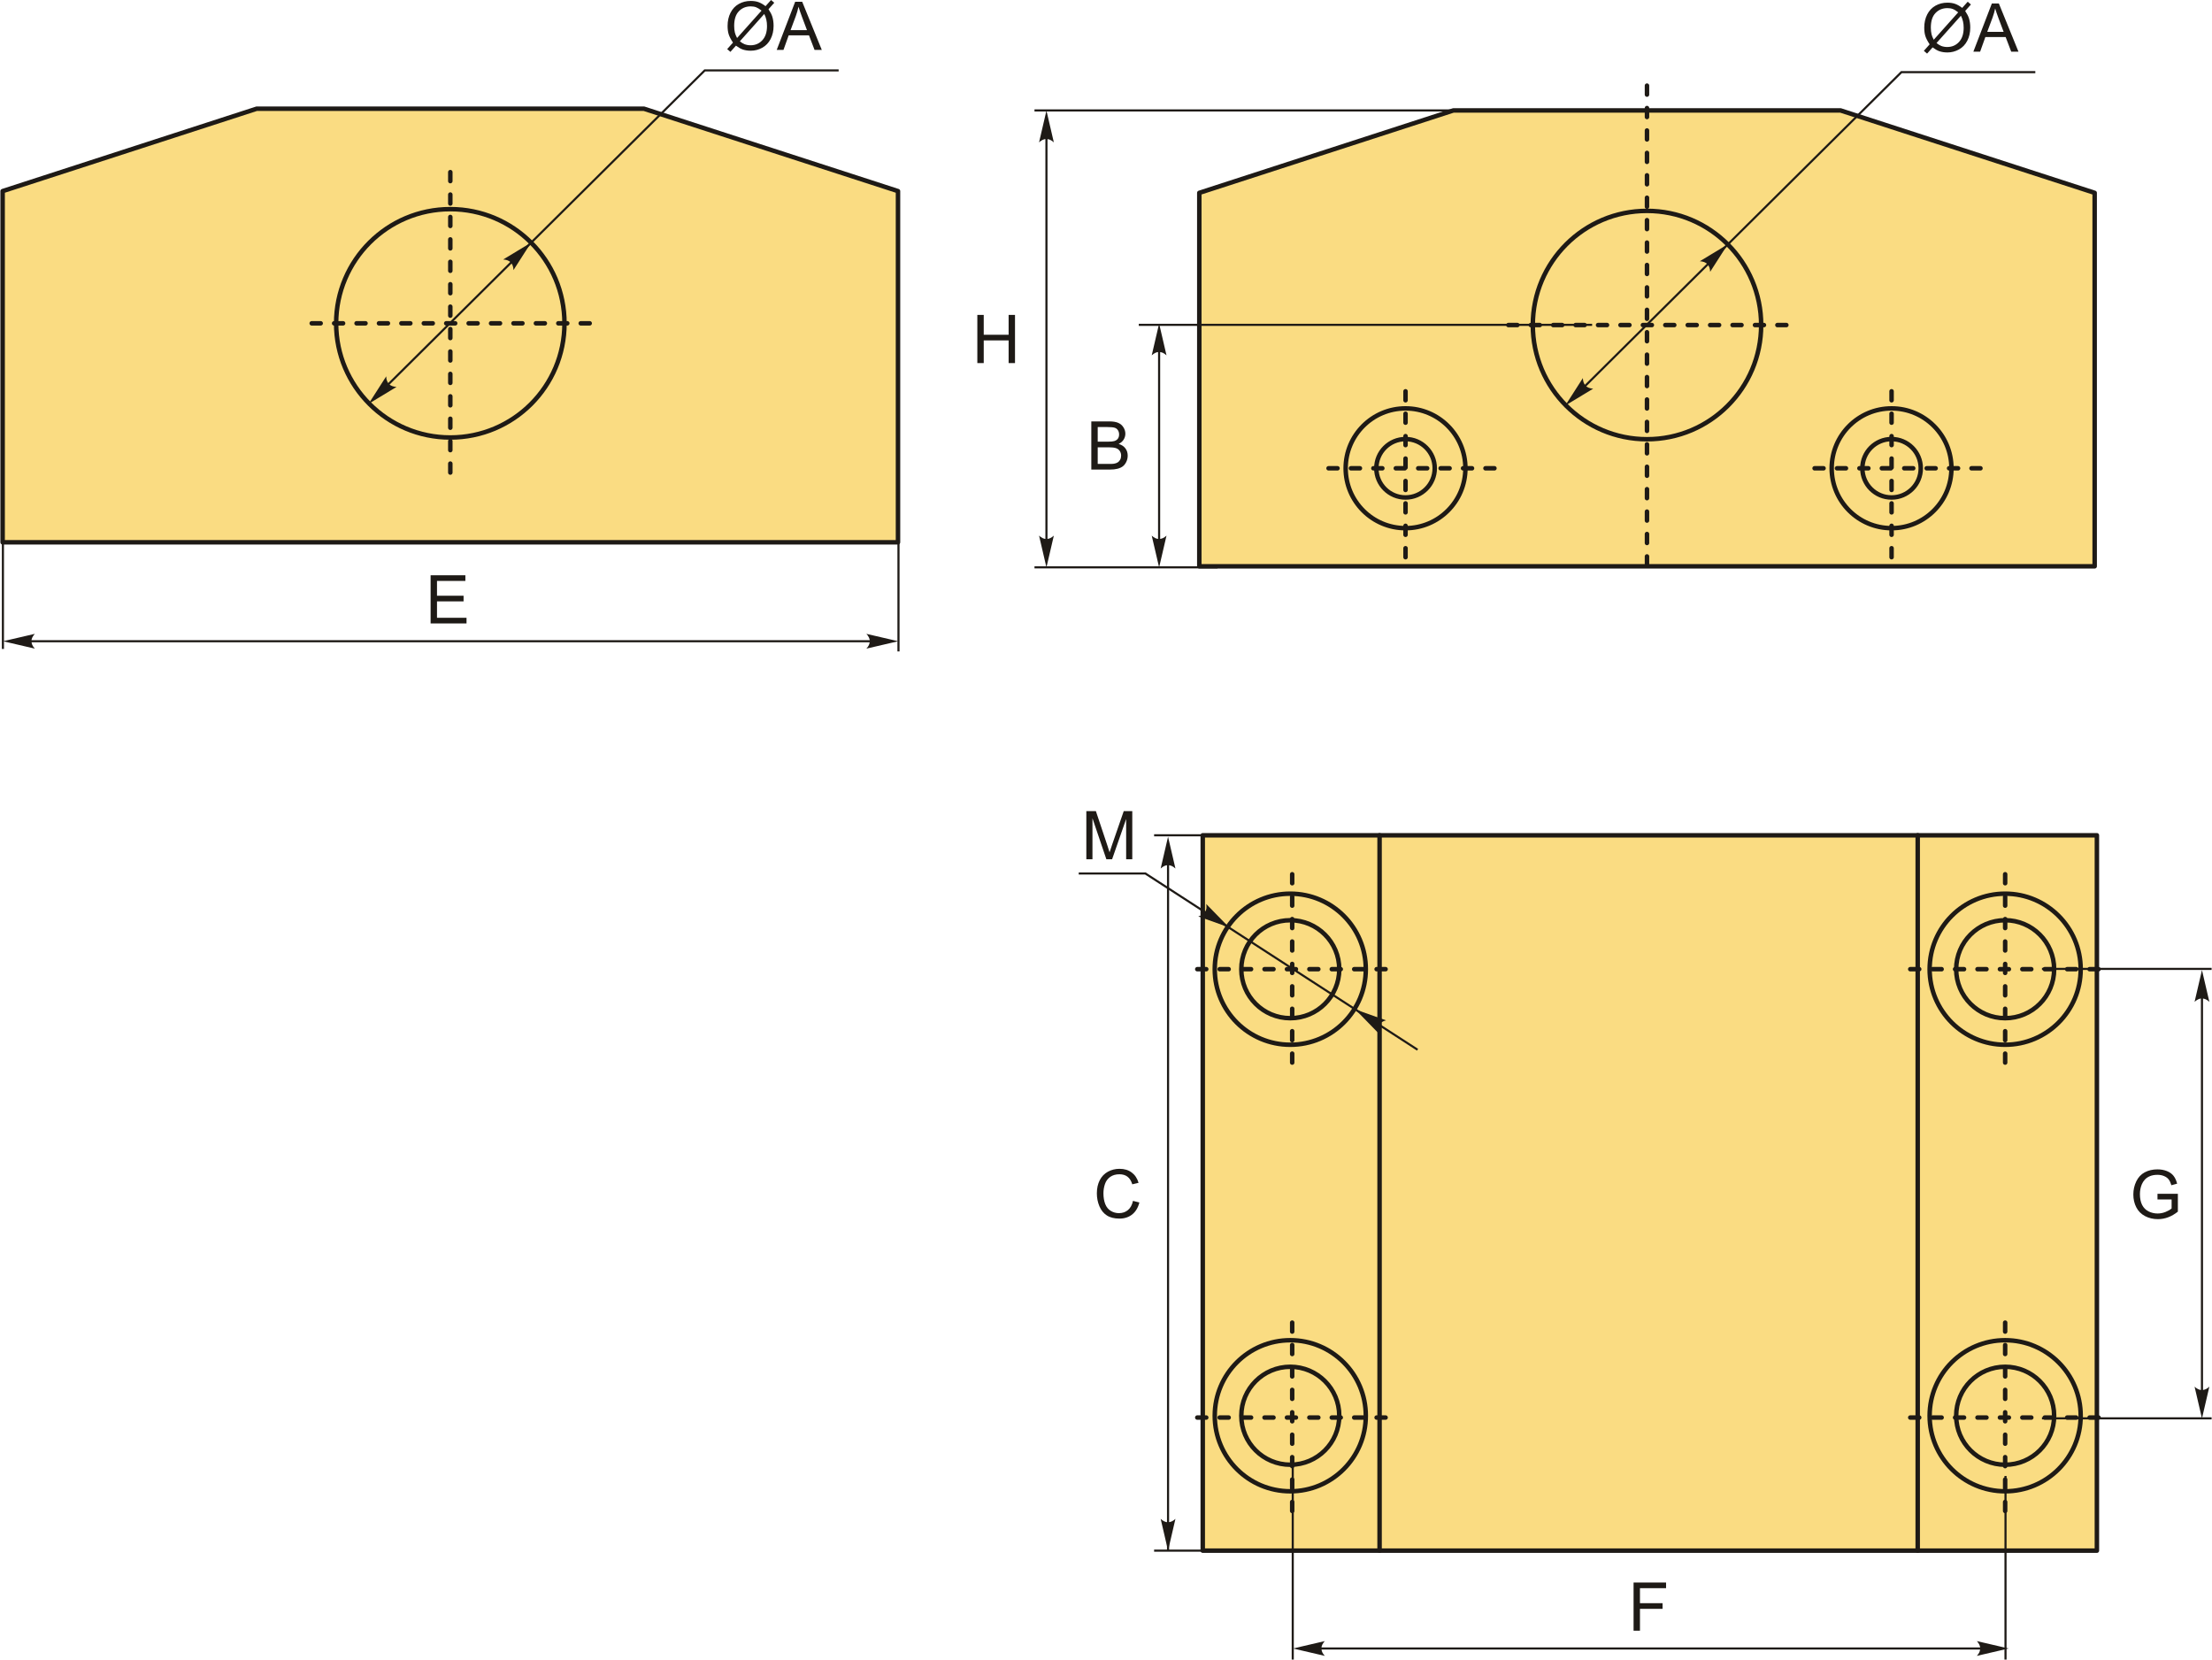 <?xml version="1.0" encoding="UTF-8"?>
<!DOCTYPE svg PUBLIC "-//W3C//DTD SVG 1.1//EN" "http://www.w3.org/Graphics/SVG/1.1/DTD/svg11.dtd">
<!-- Creator: CorelDRAW 2018 (64-Bit) -->
<svg xmlns="http://www.w3.org/2000/svg" xml:space="preserve" width="2466px" height="1850px" version="1.1" style="shape-rendering:geometricPrecision; text-rendering:geometricPrecision; image-rendering:optimizeQuality; fill-rule:evenodd; clip-rule:evenodd"
viewBox="0 0 1870.16 1403.49"
 xmlns:xlink="http://www.w3.org/1999/xlink">
 <defs>
  <style type="text/css">
   <![CDATA[
    .str2 {stroke:#1E1A16;stroke-width:1.79;stroke-miterlimit:22.926}
    .str0 {stroke:#1E1A16;stroke-width:3.79;stroke-linecap:round;stroke-linejoin:round;stroke-miterlimit:22.926}
    .str1 {stroke:#1E1A16;stroke-width:3.79;stroke-linecap:round;stroke-linejoin:round;stroke-miterlimit:22.926;stroke-dasharray:7.58 11.38}
    .fil1 {fill:none}
    .fil0 {fill:#FADC82}
    .fil2 {fill:#1E1A16;fill-rule:nonzero}
    .fil3 {fill:#1E1A16;fill-rule:nonzero}
   ]]>
  </style>
 </defs>
 <g id="Layer_x0020_1">
  <polygon class="fil0 str0" points="759.16,458.64 1.9,458.64 1.9,161.62 216.81,91.92 544.25,91.92 759.16,161.62 "/>
  <circle class="fil0 str0" cx="380.53" cy="273.43" r="96.56"/>
  <line class="fil1 str1" x1="380.53" y1="145.58" x2="380.53" y2= "401.28" />
  <line class="fil1 str1" x1="498.41" y1="273.43" x2="262.65" y2= "273.43" />
  <line class="fil1 str2" x1="2.14" y1="400.82" x2="2.14" y2= "548.81" />
  <line class="fil1 str2" x1="759.57" y1="415.73" x2="759.57" y2= "550.92" />
  <path class="fil2" d="M647.13 5.21l4.65 -5.21 2.74 2.33 -4.88 5.47c1.58,2.37 2.64,4.44 3.2,6.22 0.73,2.34 1.1,4.95 1.1,7.84 0,4.17 -0.84,7.88 -2.52,11.15 -1.69,3.26 -4.05,5.71 -7.09,7.38 -3.05,1.67 -6.28,2.5 -9.7,2.5 -2.55,0 -4.86,-0.36 -6.93,-1.08 -1.6,-0.56 -3.45,-1.63 -5.59,-3.2l-4.68 5.25 -2.74 -2.34 4.9 -5.49c-1.82,-2.76 -3.03,-5.11 -3.64,-7.06 -0.62,-1.96 -0.92,-4.31 -0.92,-7.05 0,-4.18 0.83,-7.91 2.5,-11.17 1.67,-3.27 4,-5.74 7.02,-7.43 3.01,-1.68 6.35,-2.52 10.04,-2.52 2.49,0 4.66,0.33 6.51,0.98 1.87,0.66 3.87,1.79 6.03,3.43zm-3.37 3.76c-1.75,-1.38 -3.27,-2.31 -4.58,-2.82 -1.3,-0.5 -2.83,-0.75 -4.58,-0.75 -4.05,0 -7.39,1.38 -10.03,4.13 -2.65,2.75 -3.96,6.85 -3.96,12.32 0,2.14 0.19,4.05 0.6,5.71 0.3,1.24 0.91,2.77 1.85,4.58l20.7 -23.17zm2.28 2.86l-20.63 23.09c1.43,1.17 2.75,1.98 3.95,2.45 1.57,0.61 3.27,0.92 5.1,0.92 4.03,0 7.35,-1.43 9.97,-4.28 2.63,-2.85 3.94,-6.85 3.94,-11.99 0,-3.86 -0.78,-7.25 -2.33,-10.19z"/>
  <path id="1" class="fil2" d="M656.58 42.21l15.62 -40.73 5.93 0 16.58 40.73 -6.13 0 -4.71 -12.34 -17.16 0 -4.41 12.34 -5.72 0zm11.72 -16.72l13.88 0 -4.25 -11.3c-1.28,-3.43 -2.25,-6.26 -2.92,-8.5 -0.56,2.65 -1.31,5.26 -2.25,7.84l-4.46 11.96z"/>
  <polyline class="fil1 str2" points="319.86,333.23 595.73,59.54 708.97,59.54 "/>
  <path id="стрелка.cdr" class="fil3" d="M448.84 205.18l-23.61 14.28c2.61,0.15 4.94,0.87 6.39,2.48 1.54,1.72 2.23,3.48 2.33,6.47l14.89 -23.23z"/>
  <path id="стрелка.cdr_0" class="fil3" d="M311.42 341.5l23.61 -14.28c-2.6,-0.16 -4.94,-0.87 -6.39,-2.49 -1.54,-1.72 -2.23,-3.48 -2.33,-6.46l-14.89 23.23z"/>
  <rect class="fil0 str0" x="1016.91" y="706.4" width="756.22" height="604.98"/>
  <path class="fil1 str0" d="M1090.94 778.24c22.88,0 41.42,18.55 41.42,41.42 0,22.88 -18.54,41.42 -41.42,41.42 -22.87,0 -41.42,-18.54 -41.42,-41.42 0,-22.87 18.55,-41.42 41.42,-41.42zm0 -22.46c35.28,0 63.88,28.6 63.88,63.88 0,35.28 -28.6,63.88 -63.88,63.88 -35.28,0 -63.88,-28.6 -63.88,-63.88 0,-35.28 28.6,-63.88 63.88,-63.88z"/>
  <path class="fil1 str0" d="M1090.94 1155.88c22.88,0 41.42,18.55 41.42,41.42 0,22.88 -18.54,41.42 -41.42,41.42 -22.87,0 -41.42,-18.54 -41.42,-41.42 0,-22.87 18.55,-41.42 41.42,-41.42zm0 -22.46c35.28,0 63.88,28.6 63.88,63.88 0,35.28 -28.6,63.88 -63.88,63.88 -35.28,0 -63.88,-28.6 -63.88,-63.88 0,-35.28 28.6,-63.88 63.88,-63.88z"/>
  <path class="fil1 str0" d="M1695.55 778.24c22.88,0 41.42,18.55 41.42,41.42 0,22.88 -18.54,41.42 -41.42,41.42 -22.88,0 -41.42,-18.54 -41.42,-41.42 0,-22.87 18.54,-41.42 41.42,-41.42zm0 -22.46c35.28,0 63.88,28.6 63.88,63.88 0,35.28 -28.6,63.88 -63.88,63.88 -35.28,0 -63.88,-28.6 -63.88,-63.88 0,-35.28 28.6,-63.88 63.88,-63.88z"/>
  <path class="fil1 str0" d="M1695.55 1155.88c22.88,0 41.42,18.55 41.42,41.42 0,22.88 -18.54,41.42 -41.42,41.42 -22.88,0 -41.42,-18.54 -41.42,-41.42 0,-22.87 18.54,-41.42 41.42,-41.42zm0 -22.46c35.28,0 63.88,28.6 63.88,63.88 0,35.28 -28.6,63.88 -63.88,63.88 -35.28,0 -63.88,-28.6 -63.88,-63.88 0,-35.28 28.6,-63.88 63.88,-63.88z"/>
  <line class="fil1 str0" x1="1166.46" y1="1311.38" x2="1166.46" y2= "706.4" />
  <line class="fil1 str0" x1="1621.59" y1="1311.38" x2="1621.59" y2= "706.4" />
  <path class="fil1 str1" d="M1012.28 819.63l160.54 0m-80.27 -80.27l0 160.55"/>
  <path class="fil1 str1" d="M1012.28 1198.82l160.54 0m-80.27 -80.28l0 160.55"/>
  <path class="fil1 str1" d="M1615.28 819.63l160.54 0m-80.27 -80.27l0 160.55"/>
  <path class="fil1 str1" d="M1615.28 1198.82l160.54 0m-80.27 -80.28l0 160.55"/>
  <line class="fil1 str2" x1="1726.68" y1="1199.49" x2="1870.16" y2= "1199.49" />
  <path class="fil2" d="M1824.38 1014.36l0 -4.78 17.24 0 0 15.1c-2.64,2.1 -5.38,3.7 -8.19,4.76 -2.82,1.06 -5.71,1.59 -8.67,1.59 -4,0 -7.63,-0.85 -10.9,-2.57 -3.26,-1.71 -5.74,-4.19 -7.4,-7.42 -1.67,-3.25 -2.5,-6.87 -2.5,-10.86 0,-3.96 0.82,-7.66 2.48,-11.1 1.66,-3.44 4.04,-5.99 7.15,-7.64 3.11,-1.67 6.7,-2.51 10.76,-2.51 2.93,0 5.6,0.48 7.98,1.43 2.38,0.96 4.25,2.29 5.59,3.99 1.36,1.7 2.38,3.93 3.08,6.67l-4.86 1.33c-0.62,-2.07 -1.37,-3.7 -2.28,-4.89 -0.91,-1.19 -2.2,-2.14 -3.88,-2.85 -1.68,-0.71 -3.55,-1.07 -5.61,-1.07 -2.45,0 -4.58,0.38 -6.38,1.13 -1.79,0.75 -3.23,1.73 -4.34,2.97 -1.1,1.22 -1.95,2.57 -2.56,4.03 -1.03,2.53 -1.56,5.26 -1.56,8.21 0,3.64 0.63,6.68 1.87,9.14 1.25,2.44 3.07,4.26 5.45,5.45 2.39,1.18 4.93,1.78 7.61,1.78 2.33,0 4.61,-0.45 6.83,-1.35 2.21,-0.91 3.89,-1.87 5.04,-2.91l0 -7.63 -11.95 0z"/>
  <line class="fil1 str2" x1="1862" y1="1186.08" x2="1862" y2= "830.33" />
  <path id="стрелка.cdr_1" class="fil3" d="M1862 1199.59l-6.25 -26.88c1.93,1.76 4.07,2.93 6.24,2.85 2.31,-0.1 4.05,-0.84 6.26,-2.85l-6.25 26.88z"/>
  <path id="стрелка.cdr_2" class="fil3" d="M1862 820.37l-6.25 26.88c1.93,-1.76 4.07,-2.93 6.24,-2.85 2.31,0.1 4.05,0.84 6.26,2.85l-6.25 -26.88z"/>
  <line class="fil1 str2" x1="1726.68" y1="819.39" x2="1870.16" y2= "819.39" />
  <polygon class="fil2" points="1381.28,1379.07 1381.28,1338.34 1408.76,1338.34 1408.76,1343.12 1386.68,1343.12 1386.68,1355.81 1405.8,1355.81 1405.8,1360.59 1386.68,1360.59 1386.68,1379.07 "/>
  <line class="fil1 str2" x1="1109.09" y1="1394.12" x2="1685.05" y2= "1394.12" />
  <path id="стрелка.cdr_3" class="fil3" d="M1093.24 1394.12l26.88 -6.25c-1.76,1.93 -2.93,4.07 -2.85,6.24 0.1,2.31 0.84,4.05 2.85,6.26l-26.88 -6.25z"/>
  <path id="стрелка.cdr_4" class="fil3" d="M1698.49 1394.12l-26.88 -6.25c1.76,1.93 2.93,4.07 2.84,6.24 -0.09,2.31 -0.83,4.05 -2.84,6.26l26.88 -6.25z"/>
  <line class="fil1 str2" x1="1093.02" y1="1239.37" x2="1093.02" y2= "1403.49" />
  <line class="fil1 str2" x1="1695.85" y1="1248.21" x2="1695.85" y2= "1403.49" />
  <path class="fil2" d="M957.9 1015.58l5.4 1.37c-1.12,4.43 -3.15,7.79 -6.08,10.12 -2.93,2.32 -6.52,3.49 -10.76,3.49 -4.38,0 -7.94,-0.9 -10.69,-2.69 -2.75,-1.78 -4.84,-4.37 -6.27,-7.75 -1.43,-3.4 -2.15,-7.03 -2.15,-10.92 0,-4.23 0.81,-7.93 2.43,-11.09 1.62,-3.16 3.92,-5.56 6.91,-7.2 2.98,-1.64 6.28,-2.45 9.86,-2.45 4.08,0 7.5,1.03 10.27,3.11 2.78,2.07 4.71,4.99 5.8,8.74l-5.29 1.25c-0.94,-2.96 -2.31,-5.12 -4.11,-6.47 -1.79,-1.35 -4.04,-2.02 -6.77,-2.02 -3.11,0 -5.73,0.75 -7.83,2.24 -2.09,1.5 -3.57,3.52 -4.42,6.04 -0.85,2.53 -1.28,5.14 -1.28,7.83 0,3.46 0.51,6.48 1.51,9.06 1.01,2.59 2.57,4.51 4.7,5.79 2.12,1.28 4.41,1.92 6.89,1.92 3.01,0 5.55,-0.87 7.64,-2.61 2.09,-1.74 3.5,-4.32 4.24,-7.76z"/>
  <line class="fil1 str2" x1="987.56" y1="1311.38" x2="987.56" y2= "722.26" />
  <path id="стрелка.cdr_5" class="fil3" d="M987.56 1311.38l-6.25 -26.88c1.93,1.76 4.08,2.94 6.24,2.85 2.31,-0.1 4.05,-0.83 6.26,-2.85l-6.25 26.88z"/>
  <polyline class="fil1 str2" points="1198.58,887.75 968.39,738.72 912.02,738.72 "/>
  <path class="fil2" d="M918.45 726.68l0 -40.73 8.07 0 9.64 28.84c0.89,2.68 1.53,4.69 1.94,6.03 0.46,-1.48 1.19,-3.66 2.18,-6.54l9.81 -28.33 7.21 0 0 40.73 -5.18 0 0 -34.07 -11.89 34.07 -4.85 0 -11.76 -34.7 0 34.7 -5.17 0z"/>
  <path id="стрелка.cdr_6" class="fil3" d="M1039.12 784.25l-19.27 -19.76c0.44,2.58 0.28,5.01 -0.97,6.79 -1.32,1.89 -2.88,2.96 -5.77,3.74l26.01 9.23z"/>
  <path id="стрелка.cdr_7" class="fil3" d="M1145.91 853.67l19.27 19.76c-0.44,-2.58 -0.28,-5.01 0.97,-6.79 1.33,-1.89 2.88,-2.96 5.77,-3.74l-26.01 -9.23z"/>
  <line class="fil1 str2" x1="1036.27" y1="1311.38" x2="975.76" y2= "1311.38" />
  <line class="fil1 str2" x1="1036.27" y1="706.4" x2="975.76" y2= "706.4" />
  <path id="стрелка.cdr_8" class="fil3" d="M987.56 707.63l-6.25 26.88c1.93,-1.76 4.08,-2.93 6.24,-2.85 2.31,0.1 4.05,0.84 6.26,2.85l-6.25 -26.88z"/>
  <polygon class="fil0 str0" points="1771.25,478.92 1013.99,478.92 1013.99,163.09 1228.9,93.39 1556.34,93.39 1771.25,163.09 "/>
  <circle class="fil0 str0" cx="1392.62" cy="274.9" r="96.56"/>
  <path class="fil0 str0" d="M1188.41 345.38c27.97,0 50.65,22.68 50.65,50.65 0,27.97 -22.68,50.64 -50.65,50.64 -27.97,0 -50.64,-22.67 -50.64,-50.64 0,-27.97 22.67,-50.65 50.64,-50.65zm0 25.95c13.64,0 24.7,11.06 24.7,24.7 0,13.64 -11.06,24.69 -24.7,24.69 -13.64,0 -24.69,-11.05 -24.69,-24.69 0,-13.64 11.05,-24.7 24.69,-24.7z"/>
  <path class="fil0 str0" d="M1599.48 345.38c27.97,0 50.64,22.68 50.64,50.65 0,27.97 -22.67,50.64 -50.64,50.64 -27.98,0 -50.65,-22.67 -50.65,-50.64 0,-27.97 22.67,-50.65 50.65,-50.65zm0 25.95c13.63,0 24.69,11.06 24.69,24.7 0,13.64 -11.06,24.69 -24.69,24.69 -13.64,0 -24.7,-11.05 -24.7,-24.69 0,-13.64 11.06,-24.7 24.7,-24.7z"/>
  <line class="fil1 str1" x1="1392.62" y1="72.42" x2="1392.62" y2= "477.37" />
  <line class="fil1 str1" x1="1510.5" y1="274.9" x2="1274.74" y2= "274.9" />
  <path class="fil1 str1" d="M1263.6 396.03l-150.38 0m75.19 75.19l0 -150.38"/>
  <path class="fil1 str1" d="M1674.67 396.03l-150.39 0m75.2 75.19l0 -150.38"/>
  <path class="fil2" d="M1659.22 6.67l4.65 -5.2 2.74 2.33 -4.88 5.47c1.58,2.37 2.64,4.44 3.2,6.22 0.73,2.33 1.1,4.95 1.1,7.83 0,4.18 -0.84,7.89 -2.52,11.15 -1.69,3.27 -4.05,5.72 -7.09,7.39 -3.04,1.67 -6.28,2.5 -9.7,2.5 -2.55,0 -4.86,-0.36 -6.93,-1.08 -1.59,-0.56 -3.45,-1.63 -5.59,-3.2l-4.68 5.25 -2.74 -2.34 4.9 -5.49c-1.82,-2.76 -3.03,-5.11 -3.64,-7.07 -0.61,-1.95 -0.92,-4.3 -0.92,-7.04 0,-4.18 0.84,-7.91 2.5,-11.17 1.67,-3.27 4.01,-5.75 7.02,-7.43 3.01,-1.68 6.35,-2.53 10.04,-2.53 2.49,0 4.66,0.34 6.52,0.99 1.86,0.66 3.86,1.79 6.02,3.42zm-3.37 3.77c-1.75,-1.38 -3.27,-2.32 -4.58,-2.82 -1.3,-0.5 -2.82,-0.75 -4.58,-0.75 -4.05,0 -7.39,1.38 -10.03,4.13 -2.65,2.75 -3.96,6.85 -3.96,12.31 0,2.15 0.2,4.06 0.6,5.72 0.3,1.24 0.91,2.77 1.85,4.58l20.7 -23.17zm2.28 2.86l-20.63 23.09c1.44,1.17 2.75,1.98 3.95,2.45 1.57,0.61 3.27,0.91 5.1,0.91 4.03,0 7.35,-1.42 9.97,-4.27 2.63,-2.86 3.94,-6.86 3.94,-12 0,-3.85 -0.78,-7.24 -2.33,-10.18z"/>
  <path id="1" class="fil2" d="M1668.67 43.68l15.63 -40.73 5.92 0 16.58 40.73 -6.13 0 -4.71 -12.35 -17.16 0 -4.41 12.35 -5.72 0zm11.72 -16.73l13.88 0 -4.25 -11.29c-1.28,-3.43 -2.25,-6.26 -2.92,-8.5 -0.56,2.65 -1.31,5.26 -2.25,7.84l-4.46 11.95z"/>
  <path class="fil2" d="M922.66 397.12l0 -40.74 15.29 0c3.11,0 5.6,0.41 7.49,1.24 1.88,0.82 3.35,2.09 4.41,3.81 1.07,1.7 1.6,3.5 1.6,5.37 0,1.74 -0.47,3.38 -1.41,4.92 -0.94,1.53 -2.36,2.77 -4.27,3.72 2.47,0.72 4.36,1.96 5.68,3.7 1.33,1.73 1.99,3.79 1.99,6.16 0,1.92 -0.41,3.69 -1.21,5.33 -0.81,1.64 -1.8,2.9 -2.99,3.79 -1.18,0.89 -2.67,1.56 -4.46,2.01 -1.79,0.46 -3.98,0.69 -6.58,0.69l-15.54 0zm5.41 -23.61l8.81 0c2.39,0 4.1,-0.16 5.14,-0.48 1.37,-0.4 2.4,-1.09 3.1,-2.04 0.69,-0.94 1.04,-2.13 1.04,-3.56 0,-1.36 -0.32,-2.55 -0.98,-3.57 -0.64,-1.04 -1.57,-1.75 -2.78,-2.13 -1.2,-0.38 -3.27,-0.57 -6.19,-0.57l-8.14 0 0 12.35zm0 18.83l10.14 0c1.75,0 2.97,-0.07 3.68,-0.2 1.23,-0.22 2.28,-0.59 3.11,-1.11 0.84,-0.52 1.52,-1.28 2.06,-2.28 0.54,-0.99 0.81,-2.14 0.81,-3.44 0,-1.52 -0.39,-2.84 -1.18,-3.97 -0.78,-1.13 -1.86,-1.92 -3.24,-2.37 -1.38,-0.46 -3.37,-0.68 -5.96,-0.68l-9.42 0 0 14.05z"/>
  <line class="fil1 str2" x1="980" y1="467.64" x2="980" y2= "289.9" />
  <path id="стрелка.cdr_9" class="fil3" d="M980 479.86l-6.25 -26.88c1.93,1.76 4.07,2.93 6.24,2.85 2.31,-0.1 4.05,-0.84 6.26,-2.85l-6.25 26.88z"/>
  <path id="стрелка.cdr_10" class="fil3" d="M980 273.64l-6.25 26.88c1.93,-1.76 4.07,-2.93 6.24,-2.85 2.31,0.1 4.05,0.84 6.26,2.85l-6.25 -26.88z"/>
  <line class="fil1 str2" x1="1029.38" y1="479.8" x2="874.6" y2= "479.8" />
  <polyline class="fil1 str2" points="1331.95,334.7 1607.82,61.01 1721.06,61.01 "/>
  <path id="стрелка.cdr_11" class="fil3" d="M1460.93 206.64l-23.61 14.28c2.61,0.16 4.94,0.87 6.39,2.49 1.54,1.72 2.23,3.48 2.33,6.47l14.89 -23.24z"/>
  <path id="стрелка.cdr_12" class="fil3" d="M1323.51 342.97l23.61 -14.28c-2.6,-0.16 -4.94,-0.87 -6.39,-2.49 -1.54,-1.72 -2.23,-3.48 -2.33,-6.47l-14.89 23.24z"/>
  <line class="fil1 str2" x1="1346.22" y1="93.39" x2="874.6" y2= "93.39" />
  <polygon class="fil2" points="826.26,307.06 826.26,266.32 831.67,266.32 831.67,283.11 852.72,283.11 852.72,266.32 858.12,266.32 858.12,307.06 852.72,307.06 852.72,287.88 831.67,287.88 831.67,307.06 "/>
  <line class="fil1 str2" x1="884.71" y1="467.64" x2="884.71" y2= "107.67" />
  <path id="стрелка.cdr_13" class="fil3" d="M884.71 479.86l-6.25 -26.88c1.93,1.76 4.08,2.93 6.24,2.85 2.31,-0.1 4.05,-0.84 6.26,-2.85l-6.25 26.88z"/>
  <path id="стрелка.cdr_14" class="fil3" d="M884.71 93.52l-6.25 26.88c1.93,-1.76 4.08,-2.93 6.24,-2.85 2.31,0.1 4.05,0.84 6.26,2.85l-6.25 -26.88z"/>
  <line class="fil1 str2" x1="1346.22" y1="274.72" x2="962.8" y2= "274.72" />
  <polygon class="fil2" points="363.86,527.24 363.86,486.51 393.27,486.51 393.27,491.29 369.26,491.29 369.26,503.81 391.74,503.81 391.74,508.58 369.26,508.58 369.26,522.46 394.24,522.46 394.24,527.24 "/>
  <line class="fil1 str2" x1="8.08" y1="542.29" x2="747.04" y2= "542.29" />
  <path id="стрелка.cdr_15" class="fil3" d="M2.25 542.29l26.88 -6.25c-1.76,1.93 -2.94,4.07 -2.85,6.24 0.1,2.31 0.84,4.05 2.85,6.26l-26.88 -6.25z"/>
  <path id="стрелка.cdr_16" class="fil3" d="M759.32 542.29l-26.88 -6.25c1.76,1.93 2.94,4.07 2.85,6.24 -0.1,2.31 -0.84,4.05 -2.85,6.26l26.88 -6.25z"/>
 </g>
</svg>
